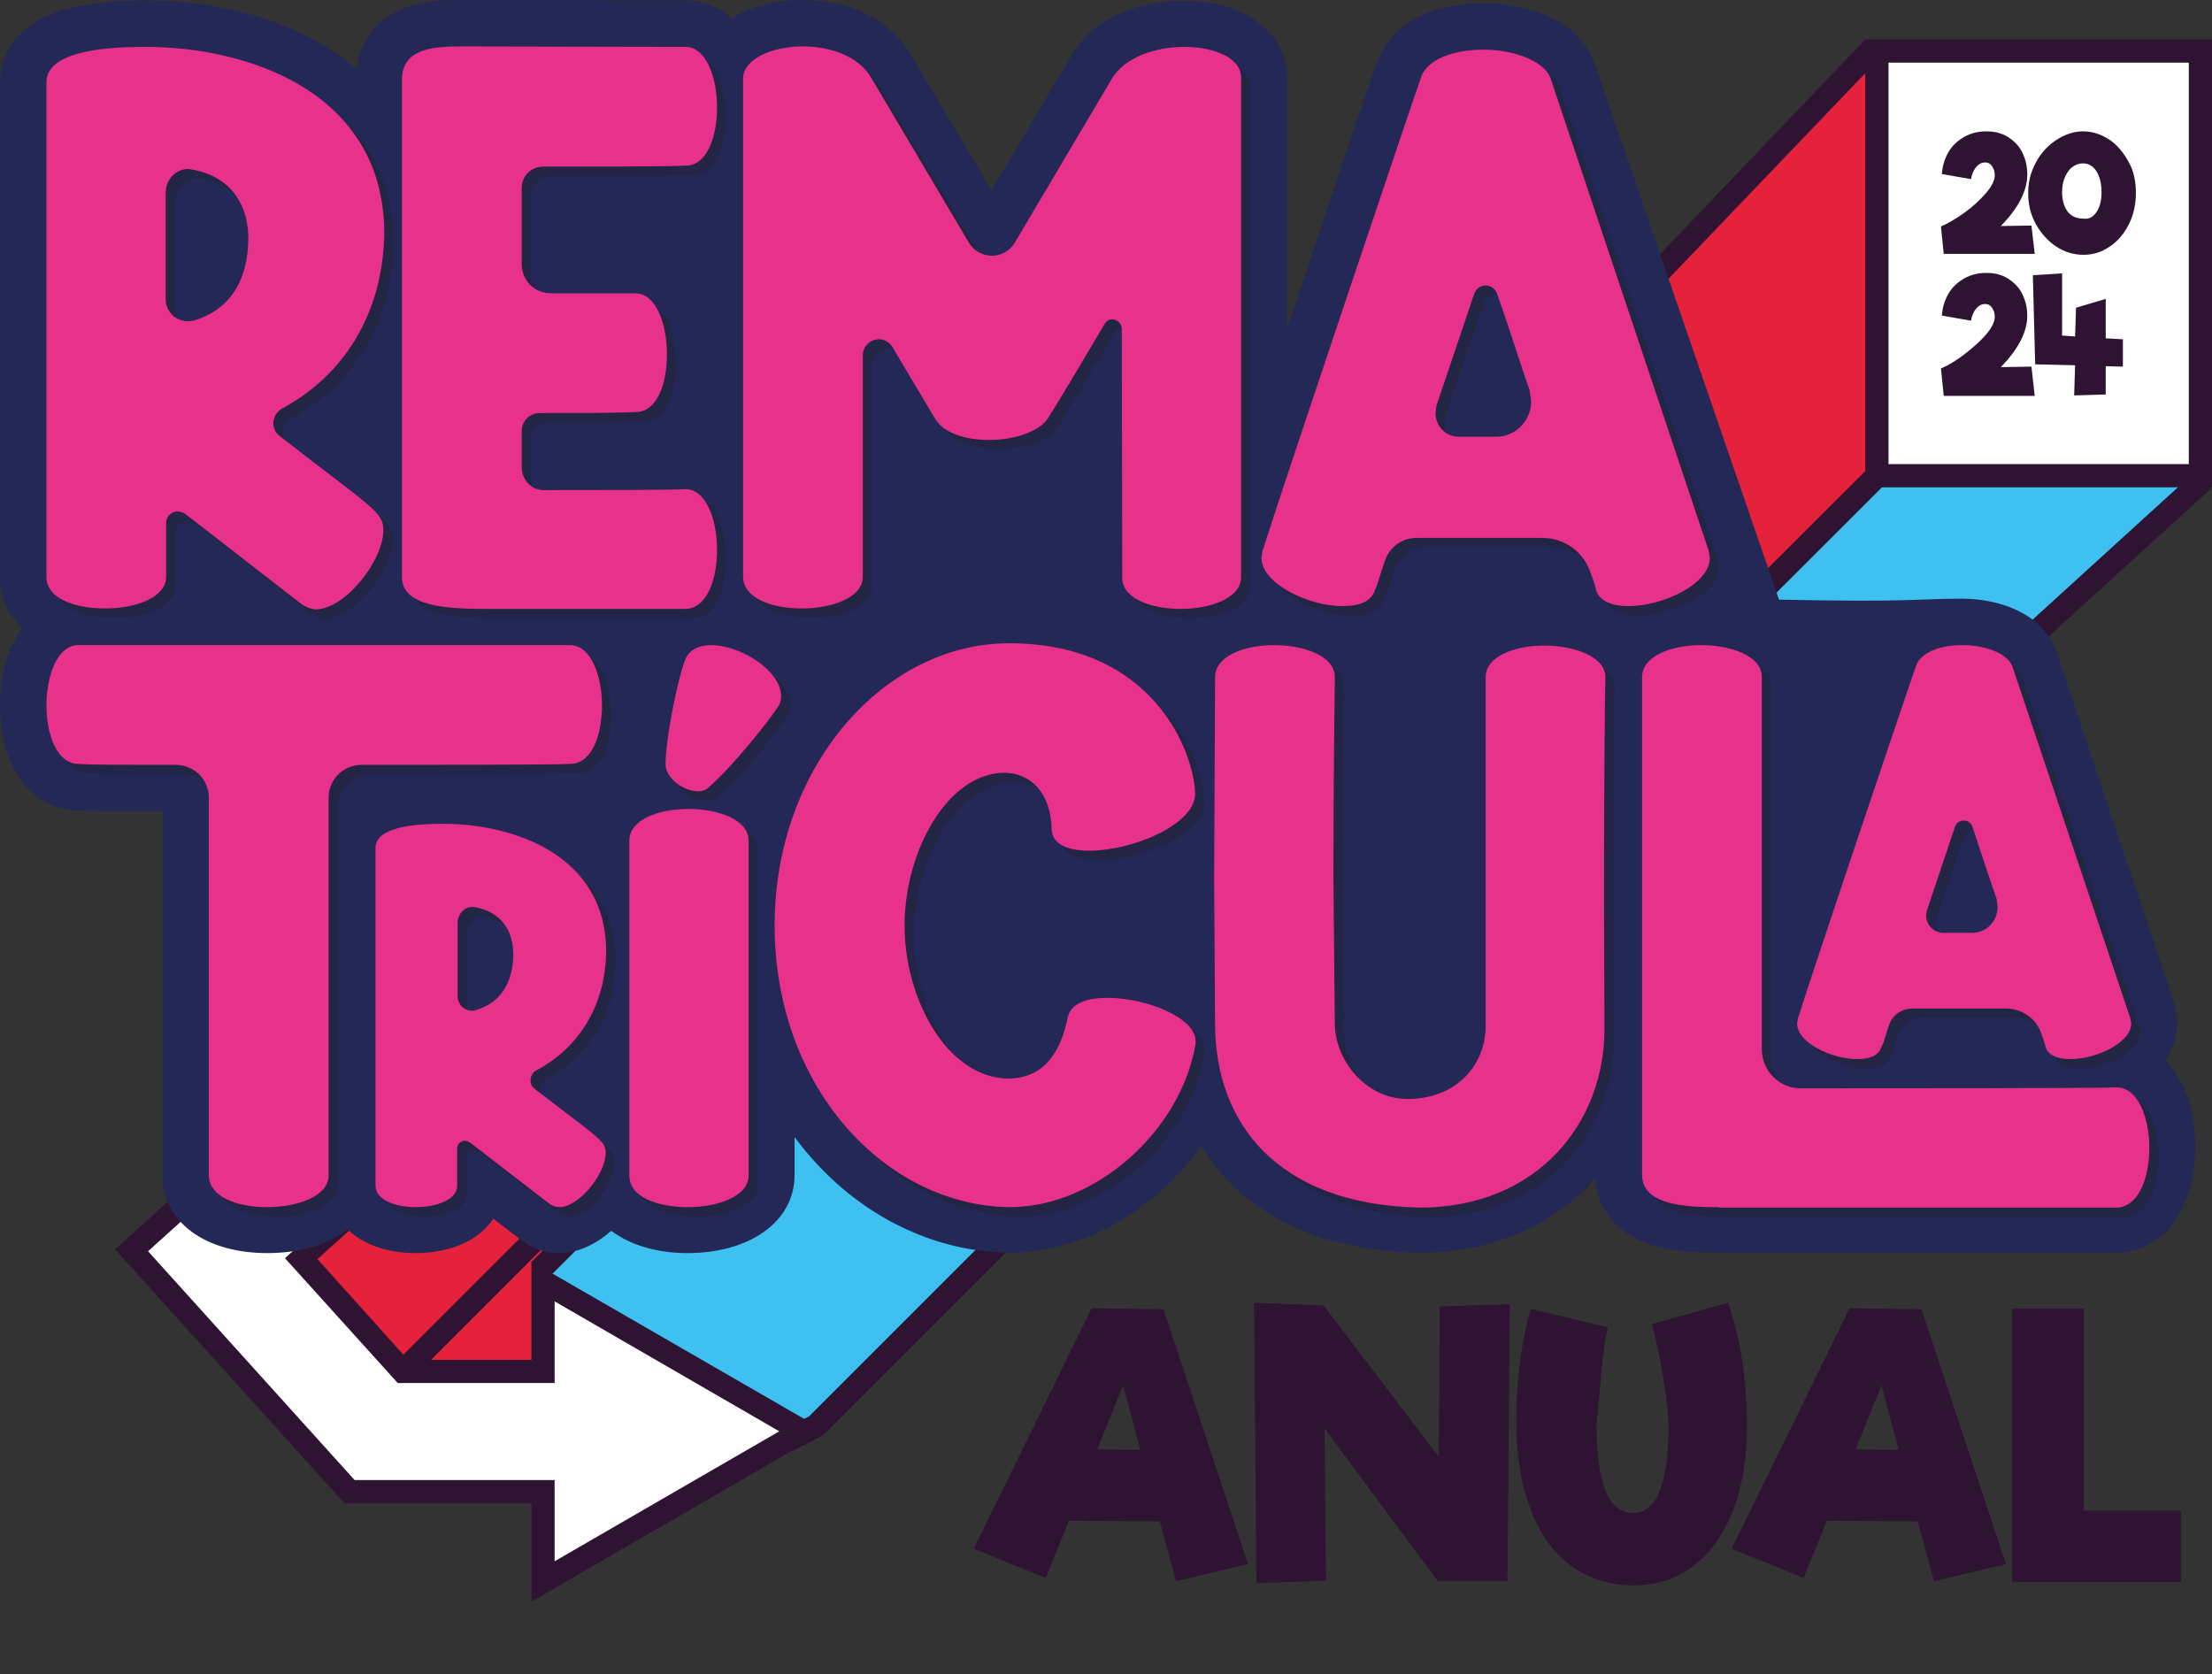 <?xml version="1.0" encoding="UTF-8"?> <svg xmlns="http://www.w3.org/2000/svg" xmlns:xlink="http://www.w3.org/1999/xlink" version="1.1" id="Camada_1" x="0px" y="0px" viewBox="0 0 476.6 360.7" style="enable-background:new 0 0 476.6 360.7;" xml:space="preserve"><rect x="0" y="0" width="476.6" height="360.7" fill="#333333" stroke="none"/> <style type="text/css"> .st0{fill:#3EC0F0;} .st1{fill:#E6213C;} .st2{fill:#FFFFFF;} .st3{fill:#2E1332;} .st4{fill:#232856;} .st5{opacity:0.3;} .st6{fill:#1D1D1B;} .st7{fill:#E8318A;} .st8{enable-background:new ;} </style> <g> <g id="Camada_2_00000036944321764391450970000003828140420174251709_"> <g id="Camada_1-2"> <g> <g> <polyline class="st0" points="173,308.5 255.6,225.8 180,213.2 117,276.1 "></polyline> </g> <g> <polygon class="st1" points="93.5,245.4 65,271.3 86.8,295.5 117,295.5 117,276.1 180,213.2 140.6,195.4 "></polygon> </g> <g> <polygon class="st2" points="173,308.5 117,276.1 117,295.5 86.8,295.5 65,271.3 93.5,245.4 76.2,226.2 28.4,269.4 75.3,321.4 117,321.4 117,340.8 "></polygon> <path class="st3" d="M114.5,345.1v-21.2H74.2l-49.4-54.7l51.5-46.6l20.7,22.9l-28.6,25.8L87.9,293h26.6v-21.2l63.4,36.6 L114.5,345.1z M76.4,318.9h43.1v17.5l48.4-28l-48.4-28V298H85.7l-24.3-26.9L90,245.3l-14-15.5l-44.1,39.8L76.4,318.9z"></path> </g> <g> <rect x="66.2" y="243.2" transform="matrix(0.707 -0.707 0.707 0.707 -133.671 168.589)" class="st3" width="141" height="5"></rect> </g> <g> <polyline class="st2" points="169.5,310.5 175.8,307.2 259.9,223.2 "></polyline> <polygon class="st3" points="170.6,312.7 168.3,308.2 174.3,305.2 258.1,221.4 261.7,224.9 177.3,309.3 "></polygon> </g> <g> <rect x="82.5" y="216.3" transform="matrix(0.707 -0.707 0.707 0.707 -119.522 149.068)" class="st3" width="75.3" height="5"></rect> </g> <g> <rect x="100.4" y="232.8" transform="matrix(0.707 -0.707 0.707 0.707 -121.085 178.322)" class="st3" width="108.5" height="5"></rect> </g> </g> <g> <g> <polyline class="st0" points="473.8,101.4 409.2,162.4 339.8,162.4 406.8,100.1 "></polyline> </g> <g> <polygon class="st1" points="405.6,99.1 342.1,164.8 310.4,107.3 405.4,10 "></polygon> </g> <g> <g> <rect x="404.3" y="11" class="st2" width="69.7" height="91.5"></rect> </g> <g> <path class="st3" d="M471.6,13.5v86.5h-64.7V13.5H471.6 M476.6,8.5h-74.7v96.5h74.7V8.5L476.6,8.5z"></path> </g> </g> <g> <polygon class="st3" points="341.6,168.8 306.1,108.7 401.8,8.6 405.4,12.1 312.3,109.4 342.6,160.7 405.1,98.3 408.6,101.9 "></polygon> </g> <g> <rect x="389.2" y="134" transform="matrix(0.739 -0.673 0.673 0.739 22.401 330.794)" class="st3" width="98.5" height="5"></rect> </g> </g> <g> <g> <path class="st4" d="M466.5,228.5c1.6-2.3,2.6-5,2.6-8.1v-0.8l-0.4-2.7L443,140.2l-0.1-0.2c-3.1-8.1-12.5-11-20.1-11 c-10,0-10.8,0.8-39.5,0.2L343.5,13.5l-0.1-0.2C339.9,4,328.8,0.7,319.6,0.7c-11.9,0-20.7,5.1-23.1,13.4h0 c-1.5,3.9-5,14.4-15.5,45.8c-1,3-2.3,6.8-3.7,11.1V16.8c0-9.8-9.1-16.6-22.3-16.6c-10.8,0-19.8,4.3-24.1,11.7L213.6,41 l-17.3-29.1C192,4.4,183.3,0,172.9,0c-6.1,0-11.4,1.5-15.3,4c-2.7-2.5-6-3.9-9.8-3.9L99.3,0C95.2,0,90.9,0.2,87,1.8 c-5.8,2.3-9.5,7-10.2,13.1C65,4.8,48.2,0.1,31.4,0.1c-6.4,0-11.5,0.5-15.7,1.5C1.9,4.8,0.1,13.7,0,17.3v0.2v107.2 c0.1,4.2,1.8,7.8,4.8,10.6c-3,4.1-4.8,9.9-4.8,16.7c0,13.1,6.7,22.3,16.4,22.6c2.7,0.2,8.5,0.2,18.6,0.2v78.7 c0.2,9.9,9.3,16.5,22.6,16.5c7.2,0,13.2-1.9,17.3-5.1c3.3,3.2,8.5,5.1,14.6,5.1c7.7,0,13.7-2.8,16.8-7.4l6.1,4.7 c2.3,1.8,5.1,2.7,8,2.7c4.1,0,8-1.9,11.3-4.8c4,3,9.7,4.8,16.4,4.8c13.6,0,23.1-6.9,23.1-16.8v-8.2c1.1,1.4,2.1,2.8,3.3,4.1 c11.3,13.1,27,20.7,43,20.8h0.1c15.9,0,31.6-9.4,41.2-23c7.8,12.8,22.5,22.5,46.8,23h0.2c16.8,0,29.5-6.5,37.9-16 c0.4,7.1,5.4,12.6,13.3,14.7c4.4,1.2,9.2,1.3,13.3,1.3h86c9.9-0.2,16.7-9.6,16.7-22.9C473.1,239.2,470.6,232.6,466.5,228.5 L466.5,228.5z"></path> </g> <g> <g class="st5"> <g> <path class="st6" d="M67,132.2l-25-19.4c-0.5-0.3-1.1-0.6-1.7-0.6c-1.3,0-2.5,1-2.5,2.4v11.7c0,4.4-6.5,6.8-13.1,6.8 S12.1,131,12,126.4V19.6c0.2-6.9,13.8-7.5,21.4-7.5c21.8,0,51.4,9.6,51.4,40.3C84.5,69.5,76.1,82.9,62.8,90 c-1.2,0.7-1.9,1.9-1.9,3.2c0,1,0.4,2,1.3,2.7c19.7,15.4,22.4,16.3,22.4,20.3c0,6.7-8.3,17.1-14.6,17.1 C68.9,133.2,67.9,132.8,67,132.2L67,132.2z M44,71c7.1-2.2,11.4-8,11.5-17.5c0-9.3-5.7-14.2-13-15.1c-2.5,0-4.8,2.2-4.8,5.1 v22.9c0,2.7,2.1,4.8,4.7,4.8C43,71.2,43.6,71.1,44,71L44,71z"></path> </g> </g> <g> <path class="st7" d="M65,130.2l-25-19.4c-0.5-0.3-1.1-0.6-1.7-0.6c-1.3,0-2.5,1-2.5,2.4v11.7c0,4.4-6.5,6.8-13.1,6.8 S10.1,129,10,124.4V17.6c0.2-6.9,13.8-7.5,21.4-7.5c21.8,0,51.4,9.6,51.4,40.3C82.5,67.5,74.1,80.9,60.8,88 c-1.2,0.7-1.9,1.9-1.9,3.2c0,1,0.4,2,1.3,2.7c19.7,15.4,22.4,16.3,22.4,20.3c0,6.7-8.3,17.1-14.6,17.1 C66.9,131.2,65.9,130.8,65,130.2L65,130.2z M42,69c7.1-2.2,11.4-8,11.5-17.5c0-9.3-5.7-14.2-13-15.1c-2.5,0-4.8,2.2-4.8,5.1 v22.9c0,2.7,2.1,4.8,4.7,4.8C41,69.2,41.6,69.1,42,69L42,69z"></path> </g> </g> <g> <g class="st5"> <g> <path class="st6" d="M106.9,133.2c-9.1,0-18.2-0.6-18.3-6.8V18.9c0.1-6.3,6.3-6.9,12.6-6.9l48.4,0.1c4.4,0,6.8,6.5,6.8,13 s-2.2,12.6-6.8,12.6c-5,0.2-19.1,0.2-30.6,0.2c-2.7,0-4.7,2-4.7,4.7v16.2c0,3.7,2.8,6.4,6.3,6.4h18.2c4.4,0,6.8,6.5,6.8,13.1 s-2.2,12.5-6.8,12.5c-4.3,0.2-12.8,0.2-20.6,0.2c-2.2,0-3.9,1.7-3.9,4v7.6c0,2.7,2,5,4.7,5c11.8,0,26.8,0,30.6-0.2 c4.4,0,6.8,6.5,6.8,13s-2.2,12.7-6.8,12.8H106.9z"></path> </g> </g> <g> <path class="st7" d="M104.9,131.2c-9.1,0-18.2-0.6-18.3-6.8V16.9C86.8,10.6,93,10,99.3,10l48.4,0.1c4.4,0,6.8,6.5,6.8,13 s-2.2,12.6-6.8,12.6c-5,0.2-19.1,0.2-30.6,0.2c-2.7,0-4.7,2-4.7,4.7v16.2c0,3.7,2.8,6.4,6.3,6.4h18.2c4.4,0,6.8,6.5,6.8,13.1 s-2.2,12.5-6.8,12.5c-4.3,0.2-12.8,0.2-20.6,0.2c-2.2,0-3.9,1.7-3.9,4v7.6c0,2.7,2,5,4.7,5c11.8,0,26.8,0,30.6-0.2 c4.4,0,6.8,6.5,6.8,13s-2.2,12.7-6.8,12.8H104.9z"></path> </g> </g> <g> <g class="st5"> <g> <path class="st6" d="M243.8,126.4l-0.1-53.5c0-1.3-1.1-2.1-2.1-2.1c-0.6,0-1.2,0.3-1.6,1c-4.1,6.9-9.2,15.6-12.2,20.3 c-1.8,2.9-7.3,4.7-12.7,4.7c-4.9,0-9.8-1.4-11.7-4.7l-9.1-15.3c-0.7-1.1-1.8-1.7-2.9-1.7c-1.8,0-3.5,1.4-3.5,3.5v47.7 c0,4.4-6.5,6.8-13.1,6.8s-12.6-2.2-12.7-6.8V18.9c0.1-4.2,6.2-6.9,12.9-6.9c5.9,0,12.1,2.1,14.8,6.9l20.9,35.3 c1.1,1.9,3.1,2.9,5,2.9c2,0,3.9-1,5-2.9l20.9-35.3c2.8-4.6,9.4-6.8,15.5-6.8c6.4,0,12.3,2.3,12.3,6.6v107.7 c0,4.4-6.5,6.8-13,6.8S243.7,130.9,243.8,126.4L243.8,126.4z"></path> </g> </g> <g> <path class="st7" d="M241.8,124.4l-0.1-53.5c0-1.3-1.1-2.1-2.1-2.1c-0.6,0-1.2,0.3-1.6,1c-4.1,6.9-9.2,15.6-12.2,20.3 c-1.8,2.9-7.3,4.7-12.7,4.7c-4.9,0-9.8-1.4-11.7-4.7l-9.1-15.3c-0.7-1.1-1.8-1.7-2.9-1.7c-1.8,0-3.5,1.4-3.5,3.5v47.7 c0,4.4-6.5,6.8-13.1,6.8s-12.6-2.2-12.7-6.8V16.9c0.1-4.2,6.2-6.9,12.9-6.9c5.9,0,12.1,2.1,14.8,6.9l20.9,35.3 c1.1,1.9,3.1,2.9,5,2.9c2,0,3.9-1,5-2.9l20.9-35.3c2.8-4.6,9.4-6.8,15.5-6.8c6.4,0,12.3,2.3,12.3,6.6v107.7 c0,4.4-6.5,6.8-13,6.8S241.7,128.9,241.8,124.4L241.8,124.4z"></path> </g> </g> <g> <g class="st5"> <g> <path class="st6" d="M345.8,128.9c0-0.6-0.5-1.9-1.1-3.5c-1.5-4.5-5.6-7.5-10.4-7.5h-27.1c-3,0-5.8,1.9-6.8,4.9 c-1.1,3.2-1.7,5.5-2.1,6.2c-0.8,2.7-3.5,3.6-7.1,3.6c-7.2,0-17.4-4.8-17.4-10.4l0.2-1.4c4.1-13.1,33.9-101.6,34.1-101.9 c1.2-4.2,7.3-6.2,13.5-6.2s13,2.2,14.5,6.2l34.1,101.9l0.2,1.4c0,5.7-10.2,10.4-17.5,10.4 C349.4,132.6,346.5,131.6,345.8,128.9L345.8,128.9z M331.9,88.5l-0.3-2.3c-2.4-6.9-4.6-14.1-7-20.8c-0.4-1.2-1.5-1.9-2.5-1.9 c-1.1,0-2.1,0.7-2.5,1.9l-8.1,24l-0.2,1.6c0,2.7,2.1,5.1,5,5.1h8.3C328.7,96,331.9,92.5,331.9,88.5L331.9,88.5z"></path> </g> </g> <g> <path class="st7" d="M343.8,126.9c0-0.6-0.5-1.9-1.1-3.5c-1.5-4.5-5.6-7.5-10.4-7.5h-27.1c-3,0-5.8,1.9-6.8,4.9 c-1.1,3.2-1.7,5.5-2.1,6.2c-0.8,2.7-3.5,3.6-7.1,3.6c-7.2,0-17.4-4.8-17.4-10.4l0.2-1.4c4.1-13.1,33.9-101.6,34.1-101.9 c1.2-4.2,7.3-6.2,13.5-6.2s13,2.2,14.5,6.2l34.1,101.9l0.2,1.4c0,5.7-10.2,10.4-17.5,10.4 C347.4,130.6,344.5,129.6,343.8,126.9L343.8,126.9z M329.9,86.5l-0.3-2.3c-2.4-6.9-4.6-14.1-7-20.8c-0.4-1.2-1.5-1.9-2.5-1.9 c-1.1,0-2.1,0.7-2.5,1.9l-8.1,24l-0.2,1.6c0,2.7,2.1,5.1,5,5.1h8.3C326.7,94,329.9,90.5,329.9,86.5L329.9,86.5z"></path> </g> </g> <g> <g class="st5"> <g> <path class="st6" d="M47,255.3v-81.4c0-4-3.2-7.1-7.2-7.1c-10.3,0-18.6,0-20.9-0.2c-4.6,0-6.9-6.3-6.9-12.6s2.3-13,6.9-13 h105.9c4.5,0,6.9,6.5,6.9,13s-2.2,12.6-6.9,12.6c-2.2,0.2-34.5,0.2-44.9,0.2c-3.9,0-7.1,3.1-7.1,7.1v81.4 c0,4.4-6.6,6.8-13.2,6.8S47.1,259.9,47,255.3L47,255.3z"></path> </g> </g> <g> <path class="st7" d="M45,253.3v-81.4c0-4-3.2-7.1-7.2-7.1c-10.3,0-18.6,0-20.9-0.2c-4.6,0-6.9-6.3-6.9-12.6s2.3-13,6.9-13 h105.9c4.5,0,6.9,6.5,6.9,13s-2.2,12.6-6.9,12.6c-2.2,0.2-34.5,0.2-44.9,0.2c-3.9,0-7.1,3.1-7.1,7.1v81.4 c0,4.4-6.6,6.8-13.2,6.8S45.1,257.9,45,253.3L45,253.3z"></path> </g> </g> <g> <g class="st5"> <g> <path class="st6" d="M120.4,261.4l-17.1-13.2c-0.4-0.2-0.8-0.4-1.1-0.4c-0.9,0-1.7,0.7-1.7,1.7v8c0,3-4.5,4.6-8.9,4.6 s-8.6-1.5-8.7-4.6v-72.9c0.2-4.7,9.5-5.1,14.6-5.1c14.9,0,35.1,6.6,35.1,27.5c-0.1,11.6-5.9,20.8-15,25.6 c-0.8,0.4-1.3,1.3-1.3,2.2c0,0.7,0.3,1.4,0.9,1.8c13.5,10.5,15.3,11.1,15.3,13.8c0,4.5-5.7,11.7-10,11.7 C121.7,262.1,121,261.8,120.4,261.4L120.4,261.4z M104.7,219.6c4.8-1.5,7.8-5.4,7.9-11.9c0-6.4-3.9-9.7-8.8-10.3 c-1.7,0-3.2,1.5-3.2,3.5v15.7c0,1.8,1.4,3.2,3.2,3.2C104,219.8,104.4,219.7,104.7,219.6L104.7,219.6z"></path> </g> </g> <g> <path class="st7" d="M118.4,259.4l-17.1-13.2c-0.4-0.2-0.8-0.4-1.1-0.4c-0.9,0-1.7,0.7-1.7,1.7v8c0,3-4.5,4.6-8.9,4.6 s-8.6-1.5-8.7-4.6v-72.9c0.2-4.7,9.5-5.1,14.6-5.1c14.9,0,35.1,6.6,35.1,27.5c-0.1,11.6-5.9,20.8-15,25.6 c-0.8,0.4-1.3,1.3-1.3,2.2c0,0.7,0.3,1.4,0.9,1.8c13.5,10.5,15.3,11.1,15.3,13.8c0,4.5-5.7,11.7-10,11.7 C119.7,260.1,119,259.8,118.4,259.4L118.4,259.4z M102.7,217.6c4.8-1.5,7.8-5.4,7.9-11.9c0-6.4-3.9-9.7-8.8-10.3 c-1.7,0-3.2,1.5-3.2,3.5v15.7c0,1.8,1.4,3.2,3.2,3.2C102,217.8,102.4,217.7,102.7,217.6L102.7,217.6z"></path> </g> </g> <g> <g class="st5"> <g> <path class="st6" d="M137.6,255.3v-72.2c0-4.5,6.3-6.8,12.7-6.8s13,2.3,13,6.8v72.2c0,4.4-6.5,6.8-13.1,6.8 S137.6,259.9,137.6,255.3z M145.4,166.8c0-6.1,2.9-19.6,4.3-22.8c0.9-2.1,3-3,5.5-3c6.2,0,15.1,5.4,15.1,11 c0,0.8-0.2,1.6-0.6,2.2c-2.1,3.2-9.9,13.1-15.3,17.7c-0.6,0.4-1.2,0.6-2,0.6C148.9,172.4,145.5,169.5,145.4,166.8 L145.4,166.8z"></path> </g> </g> <g> <path class="st7" d="M135.6,253.3v-72.2c0-4.5,6.3-6.8,12.7-6.8s13,2.3,13,6.8v72.2c0,4.4-6.5,6.8-13.1,6.8 S135.6,257.9,135.6,253.3z M143.4,164.8c0-6.1,2.9-19.6,4.3-22.8c0.9-2.1,3-3,5.5-3c6.2,0,15.1,5.4,15.1,11 c0,0.8-0.2,1.6-0.6,2.2c-2.1,3.2-9.9,13.1-15.3,17.7c-0.6,0.4-1.2,0.6-2,0.6C146.9,170.4,143.5,167.5,143.4,164.8L143.4,164.8 z"></path> </g> </g> <g> <g class="st5"> <g> <path class="st6" d="M168.9,201.4c0-34.4,23.7-60.8,50.5-60.8c31.2,0,39.9,23.6,40.1,32.4c0,6.8-13.7,12.3-22.8,12.3 c-4.5,0-8-1.3-8.1-4.6c-0.2-8.2-4.8-12.1-10.1-12.2c-12.3,0-21.6,16.9-21.6,32.9s9.3,33,22.5,33c8.1-0.2,11.3-6.4,12.7-13.4 c0.8-2.9,4.2-4,8.5-4c8.2,0,19,4.2,19,9.3v0.6c-3.1,18.7-21.5,35.2-40,35.2C192.7,261.8,168.9,236.2,168.9,201.4L168.9,201.4 z"></path> </g> </g> <g> <path class="st7" d="M166.9,199.4c0-34.4,23.7-60.8,50.5-60.8c31.2,0,39.9,23.6,40.1,32.4c0,6.8-13.7,12.3-22.8,12.3 c-4.5,0-8-1.3-8.1-4.6c-0.2-8.2-4.8-12.1-10.1-12.2c-12.3,0-21.6,16.9-21.6,32.9s9.3,33,22.5,33c8.1-0.2,11.3-6.4,12.7-13.4 c0.8-2.9,4.2-4,8.5-4c8.2,0,19,4.2,19,9.3v0.6c-3.1,18.7-21.5,35.2-40,35.2C190.7,259.8,166.9,234.2,166.9,199.4L166.9,199.4z "></path> </g> </g> <g> <g class="st5"> <g> <path class="st6" d="M263.8,223.1l-0.2-31.8l0.2-43.5c0.1-4.5,6.4-6.8,12.7-6.8s13.1,2.3,13.1,6.8c0,2.6-0.3,21.5-0.3,42.9 l0.3,32c0.1,7.5,6.4,16.1,15.8,16.1c10.2-0.1,16.5-7,16.7-15.4v-75.5c0-4.5,6.3-6.8,12.6-6.8s13.2,2.3,13.2,6.8 c-0.1,2.7-0.3,24.1-0.3,47.2l0.1,28.7c0,19.7-14,38.4-39.9,38.4C276.9,261.5,264,243.7,263.8,223.1L263.8,223.1z"></path> </g> </g> <g> <path class="st7" d="M261.8,221.1l-0.2-31.8l0.2-43.5c0.1-4.5,6.4-6.8,12.7-6.8s13.1,2.3,13.1,6.8c0,2.6-0.3,21.5-0.3,42.9 l0.3,32c0.1,7.5,6.4,16.1,15.8,16.1c10.2-0.1,16.5-7,16.7-15.4v-75.5c0-4.5,6.3-6.8,12.6-6.8s13.2,2.3,13.2,6.8 c-0.1,2.7-0.3,24.1-0.3,47.2l0.1,28.7c0,19.7-14,38.4-39.9,38.4C274.9,259.5,262,241.7,261.8,221.1L261.8,221.1z"></path> </g> </g> <g> <g class="st5"> <g> <path class="st6" d="M372.4,262.1c-6.6,0-16.4-0.2-16.6-6.8V147.8c0.1-4.5,6.4-6.8,12.7-6.8s13.1,2.3,13.1,6.8v80.2 c0,4.8,3.8,8.5,8.4,8.5c11.2,0,64.9,0,68.1-0.2c4.5,0,7,6.5,7,13s-2.3,12.7-7,12.9H372.4L372.4,262.1z"></path> </g> </g> <g> <path class="st7" d="M370.4,260.1c-6.6,0-16.4-0.2-16.6-6.8V145.8c0.1-4.5,6.4-6.8,12.7-6.8s13.1,2.3,13.1,6.8v80.2 c0,4.8,3.8,8.5,8.4,8.5c11.2,0,64.9,0,68.1-0.2c4.5,0,7,6.5,7,13s-2.3,12.7-7,12.9H370.4L370.4,260.1z"></path> </g> </g> <g> <g class="st5"> <g> <path class="st6" d="M442.7,227.5c0-0.4-0.4-1.4-0.8-2.6c-1.1-3.4-4.2-5.6-7.7-5.6H414c-2.2,0-4.3,1.4-5,3.6 c-0.8,2.4-1.2,4.1-1.6,4.6c-0.6,2-2.6,2.7-5.3,2.7c-5.4,0-12.9-3.5-12.9-7.7l0.2-1.1c3-9.7,25.2-75.5,25.4-75.8 c0.9-3.1,5.4-4.6,10-4.6s9.6,1.6,10.8,4.6l25.4,75.8l0.2,1.1c0,4.2-7.6,7.7-13,7.7C445.5,230.2,443.3,229.5,442.7,227.5 L442.7,227.5z M432.4,197.4l-0.2-1.7c-1.8-5.1-3.5-10.5-5.2-15.5c-0.3-0.9-1.1-1.4-1.9-1.4c-0.8,0-1.6,0.5-1.9,1.4l-6,17.9 l-0.2,1.1c0,2,1.6,3.8,3.7,3.8h6.2C430.1,203,432.4,200.4,432.4,197.4L432.4,197.4z"></path> </g> </g> <g> <path class="st7" d="M440.7,225.5c0-0.4-0.4-1.4-0.8-2.6c-1.1-3.4-4.2-5.6-7.7-5.6H412c-2.2,0-4.3,1.4-5,3.6 c-0.8,2.4-1.2,4.1-1.6,4.6c-0.6,2-2.6,2.7-5.3,2.7c-5.4,0-12.9-3.5-12.9-7.7l0.2-1.1c3-9.7,25.2-75.5,25.4-75.8 c0.9-3.1,5.4-4.6,10-4.6s9.6,1.6,10.8,4.6l25.4,75.8l0.2,1.1c0,4.2-7.6,7.7-13,7.7C443.5,228.2,441.3,227.5,440.7,225.5 L440.7,225.5z M430.4,195.4l-0.2-1.7c-1.8-5.1-3.5-10.5-5.2-15.5c-0.3-0.9-1.1-1.4-1.9-1.4c-0.8,0-1.6,0.5-1.9,1.4l-6,17.9 l-0.2,1.1c0,2,1.6,3.8,3.7,3.8h6.2C428.1,201,430.4,198.4,430.4,195.4L430.4,195.4z"></path> </g> </g> </g> <g> <g> <path class="st3" d="M438.4,54.7l-19.6,0l-0.6-5.9c1.6-0.7,3.3-1.7,5.1-3s3.3-2.7,4.6-4.2s1.9-2.8,1.9-3.9 c0-0.7-0.2-1.3-0.6-1.9s-0.9-0.8-1.5-0.8c-0.8,0-1.4,0.4-2,1.1c-0.6,0.8-0.9,1.6-1,2.5l-6.3-1.1c0.1-1.7,0.6-3.3,1.4-4.7 c0.8-1.4,2-2.5,3.4-3.3c1.4-0.8,3-1.2,4.8-1.2s3.3,0.4,4.6,1.2s2.4,1.9,3.1,3.3c0.7,1.4,1.1,3,1.1,4.8c0,3.5-1.9,7.2-5.7,11.1 l6.6-0.1L438.4,54.7L438.4,54.7z"></path> </g> <g> <path class="st3" d="M443,53.1c-1.8-1.2-3.3-2.9-4.4-4.9c-1.1-2-1.6-4.2-1.6-6.6s0.5-4.4,1.6-6.5s2.6-3.7,4.4-4.9 c1.8-1.2,3.8-1.9,5.8-1.9s3.9,0.6,5.7,1.8c1.8,1.2,3.1,2.9,4.2,4.9s1.5,4.2,1.5,6.6s-0.5,4.7-1.5,6.7s-2.4,3.7-4.1,4.8 c-1.7,1.2-3.6,1.8-5.7,1.8S444.8,54.3,443,53.1L443,53.1z M451.7,45.7c0.7-1,1.1-2.4,1.1-4.2c0-2-0.4-3.5-1.1-4.6 s-1.7-1.7-2.9-1.7c-0.9,0-1.6,0.3-2.3,0.8s-1.2,1.3-1.6,2.2s-0.6,2-0.6,3.2c0,1.7,0.4,3.1,1.2,4.2c0.8,1,1.9,1.5,3.3,1.5 C450,47.3,451,46.8,451.7,45.7L451.7,45.7z"></path> </g> <g> <path class="st3" d="M438.4,85.3l-19.6,0l-0.6-5.9c1.6-0.7,3.3-1.7,5.1-3.1s3.3-2.7,4.6-4.2s1.9-2.8,1.9-3.9 c0-0.7-0.2-1.3-0.6-1.9s-0.9-0.8-1.5-0.8c-0.8,0-1.4,0.4-2,1.1c-0.6,0.8-0.9,1.6-1,2.5l-6.3-1.1c0.1-1.7,0.6-3.3,1.4-4.7 c0.8-1.4,2-2.5,3.4-3.3c1.4-0.8,3-1.2,4.8-1.2s3.3,0.4,4.6,1.2s2.4,1.9,3.1,3.3c0.7,1.4,1.1,3,1.1,4.7c0,3.5-1.9,7.2-5.7,11.1 l6.6-0.1L438.4,85.3L438.4,85.3z"></path> </g> <g> <path class="st3" d="M457.4,79l-3.7-0.1l0,6.1l-6.8,0.2l0.2-6.5l-8.6-0.2L438,59.3l6.3-0.4v13.4l2.8,0.2l0.2-6.2l6.4-1.9l0,8.5 l3.7,0.2V79L457.4,79z"></path> </g> </g> <g class="st8"> <g> <path class="st3" d="M249.9,327.8l-19.6-0.1l-5,12.3l-15.5-6.3l25.4-51.8l15.5,0.2l18.2,54.9l-15.5,3.7L249.9,327.8z M245.7,312.4l-3.7-13.9l-5.6,13.8L245.7,312.4z"></path> </g> <g> <path class="st3" d="M325.3,281l-0.5,59.7h-15l-24.4-32.9l0.3,32.8l-15,0.5l-0.5-60.4l15,0.6l24.8,32.6l0.2-32.4L325.3,281z"></path> </g> </g> <g class="st8"> <g> <path class="st3" d="M338.4,337.3c-3.8-2.8-6.7-6.9-8.7-12.3c-2-5.3-3-11.6-3-18.9c0-8.5,1-16.6,3.1-24.1l16.6,4 c-0.5,2.4-0.9,5.1-1.2,7.9c-0.3,2.9-0.6,6.5-1,10.9L344,307c0,12.7,2.6,19,7.8,19c5.1,0,7.7-6.2,7.7-18.6c0-2.1-0.3-5.3-1-9.7 c-0.7-4.3-1.5-8.5-2.6-12.4l16.4-4.6c2.7,7.6,4.1,16.5,4.1,26.7c0,6.9-1,12.9-3,18.1c-2,5.1-4.9,9.1-8.5,11.9 c-3.7,2.8-8,4.2-13,4.2C346.6,341.5,342.2,340.1,338.4,337.3z"></path> </g> </g> <g class="st8"> <g> <path class="st3" d="M413.2,327.8l-19.6-0.1l-5,12.3l-15.5-6.3l25.4-51.8l15.5,0.2l18.2,54.9l-15.5,3.7L413.2,327.8z M409.1,312.4l-3.7-13.9l-5.6,13.8L409.1,312.4z"></path> </g> <g> <path class="st3" d="M469.9,325.4v15.5h-36.4V282H449v43.5H469.9z"></path> </g> </g> </g> </g> </g> </svg> 